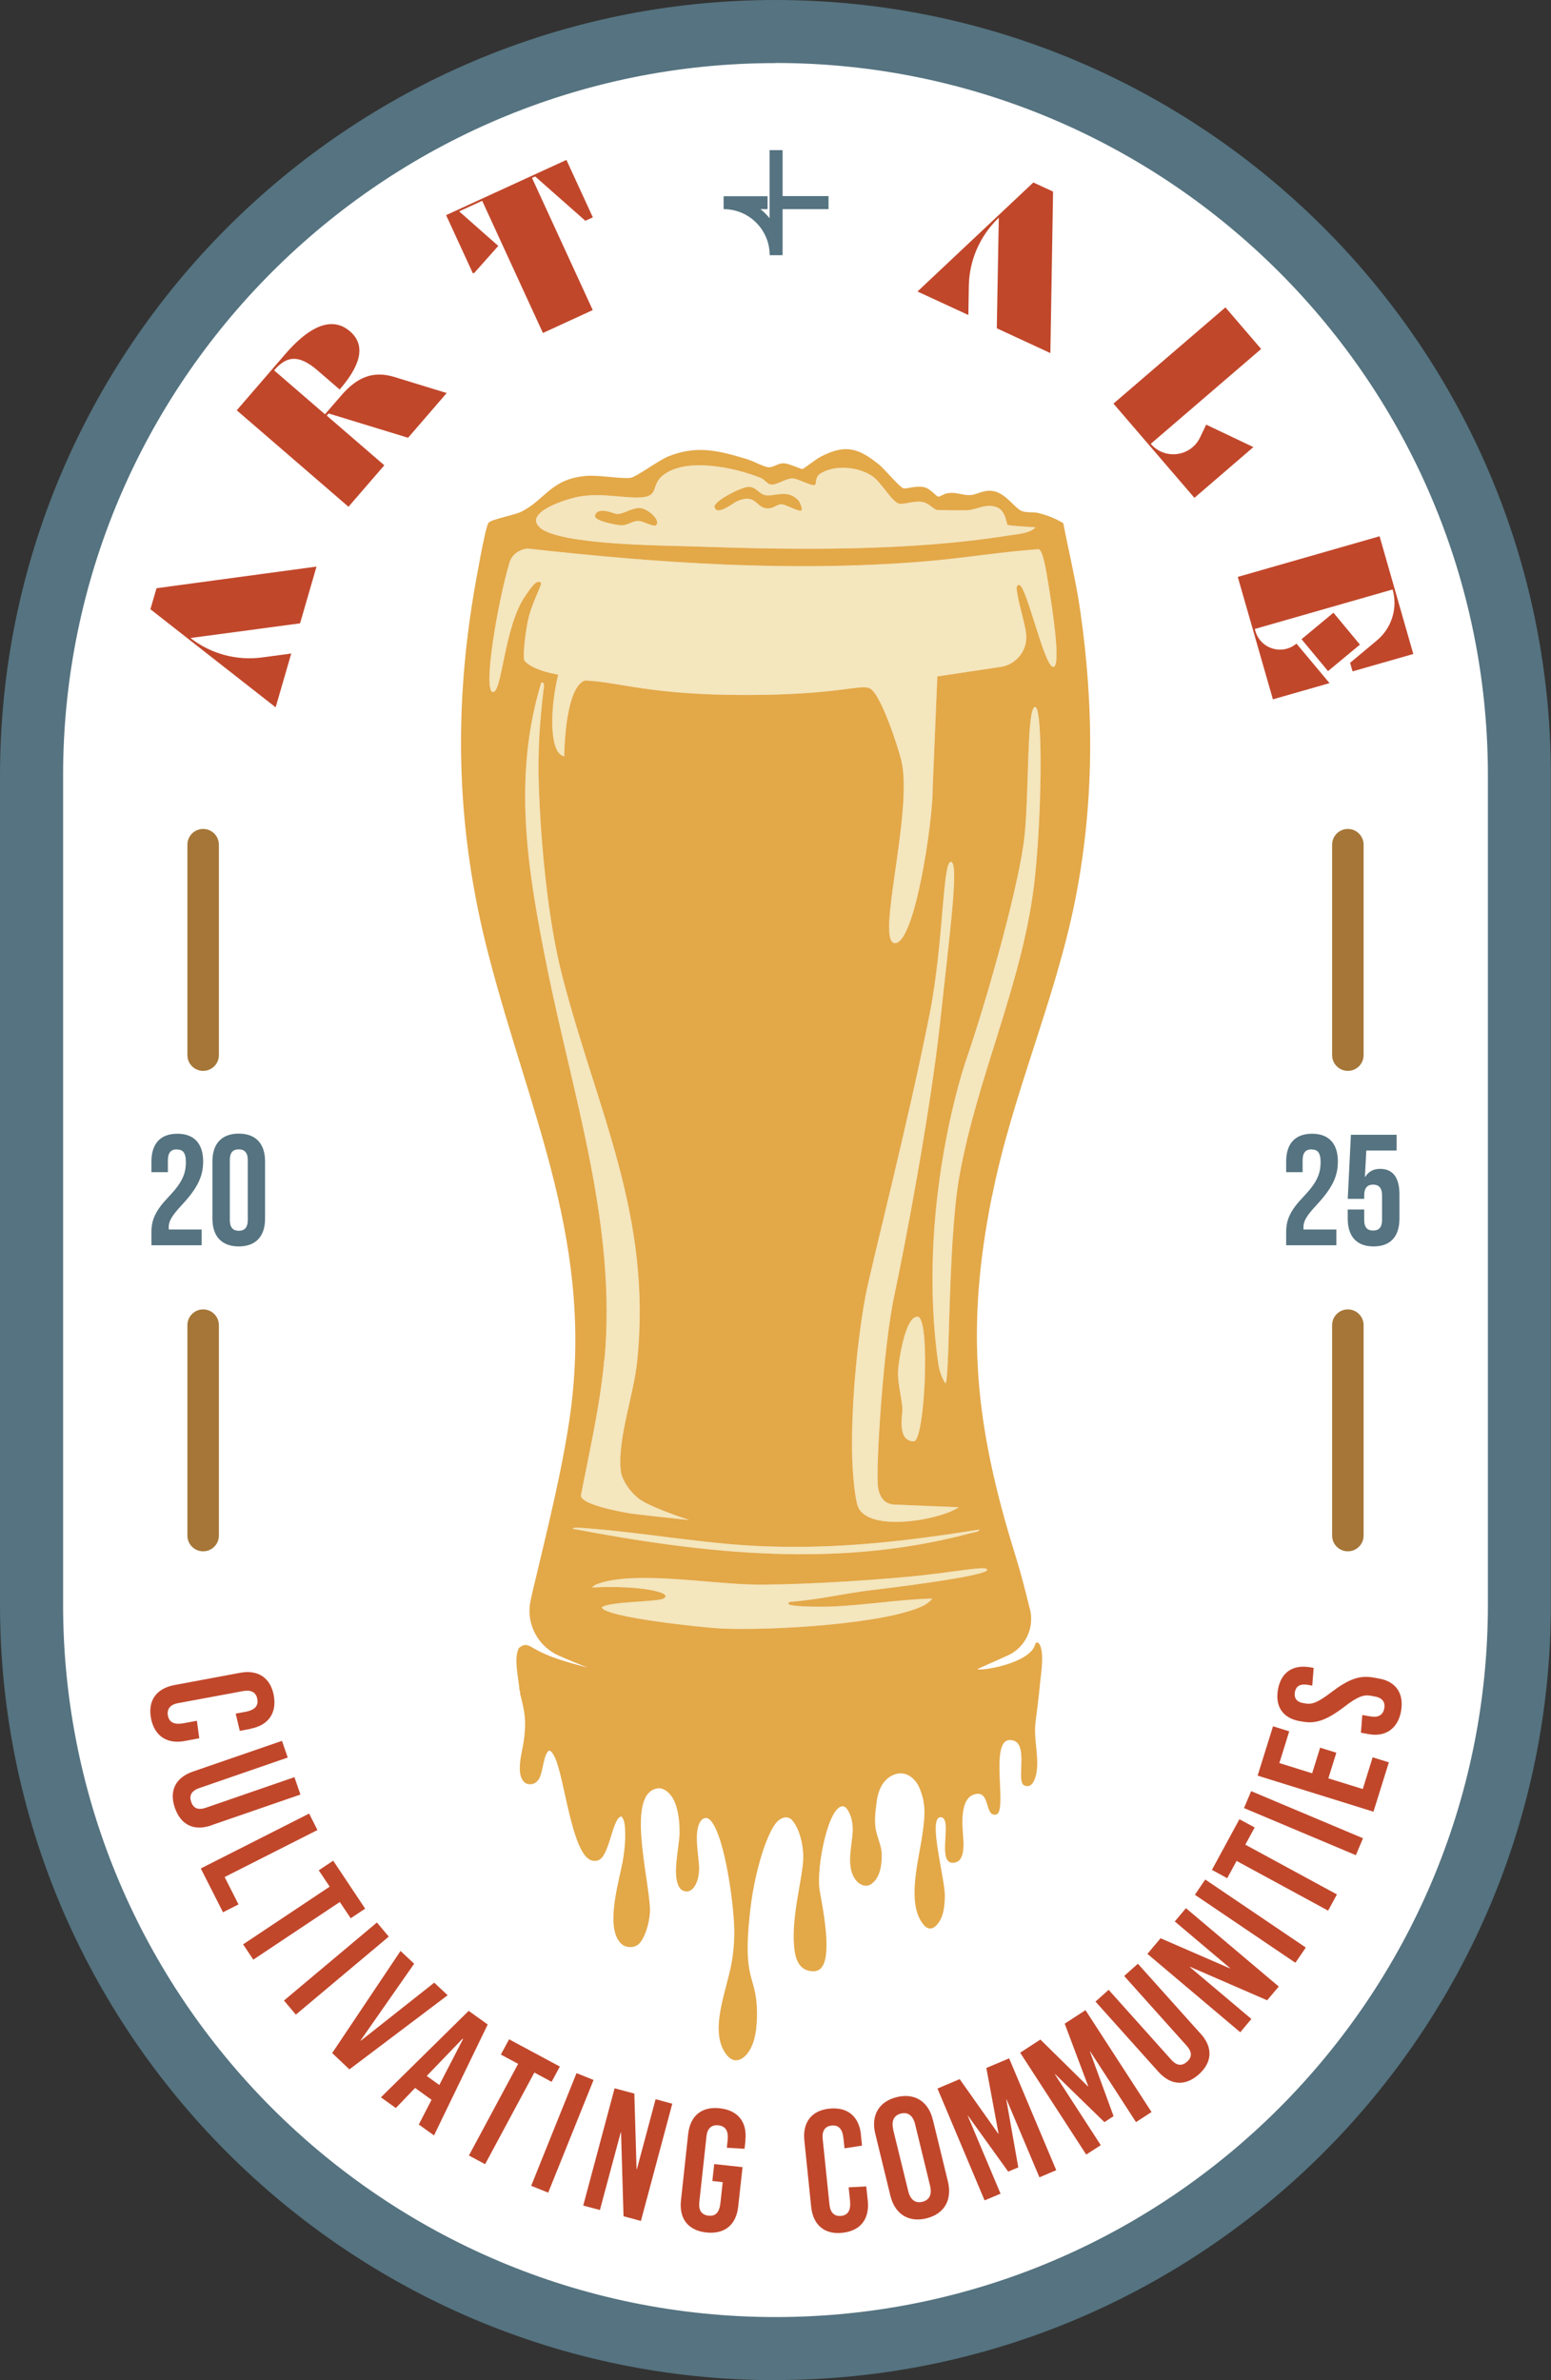<svg id="Layer_2" xmlns="http://www.w3.org/2000/svg" viewBox="0 0 132.01 202.57"><rect x="0" y="0" width="132.01" height="202.57" fill="#333333" stroke="none"/><defs><style>.cls-1{fill:none;}.cls-2{fill:#557380;}.cls-3,.cls-4{opacity:.7;}.cls-3,.cls-5{fill:#f0dba1;}.cls-6{fill:#fff;}.cls-7{fill:#c1472b;}.cls-8{fill:#a57637;}.cls-9{fill:#e3a848;}</style></defs><g id="Layer_1-2"><path class="cls-6" d="M66,201.11c-34.33,0-62.27-27.93-62.27-62.27V63.72C3.74,29.39,31.67,1.46,66,1.46s62.27,27.93,62.27,62.27v75.12c0,34.33-27.93,62.27-62.27,62.27Z"></path><path class="cls-2" d="M66,202.57C29.61,202.57,0,172.96,0,136.57v-70.56C0,29.61,29.61,0,66,0s66,29.61,66,66v70.56c0,36.39-29.61,66-66,66ZM66,5.37C32.57,5.37,5.37,32.57,5.37,66v70.56c0,33.43,27.2,60.64,60.64,60.64s60.63-27.2,60.63-60.64v-70.56c0-33.43-27.2-60.64-60.63-60.64Z"></path><g class="cls-4"><path class="cls-5" d="M44.68,56.27s.49.73,2.83,1.15c-.67,2.66-.83,6.69.51,6.95.18-6.53,1.83-6.45,1.83-6.45,2.9.13,5.44,1.23,13.6,1.23s9.88-1.01,10.65-.52c.92.6,2.35,4.98,2.62,6.12,1.02,4.36-2.25,15.52-.54,15.52s3.24-10.56,3.2-13.14l.4-9.56,5.4-.81c1.37-.21,2.34-1.49,2.15-2.87h0c-.16-1.14-.6-2.36-.76-3.49-.03-.19-.13-.61.17-.61.62-.01,2.11,6.87,2.89,6.97s-.18-5.78-.52-7.77c-.07-.43-.35-2.15-.7-2.25-3.32.23-6.63.8-9.95,1.06-11.19.89-22.4.13-33.51-1.11-.19-.02-1.28.16-1.59,1.2-1,3.37-2.26,10.76-1.44,11s.95-5.47,2.76-8.13c.53-.77,1-1.49,1.36-1.16.14.13-.87,1.84-1.14,3.39-.29,1.55-.41,3.1-.23,3.29Z"></path><path class="cls-5" d="M51.43,115.71c-.35,3.89-1.25,7.75-1.99,11.58.07.78,3.31,1.36,4.17,1.51.71.11,5.06.57,5.06.57-1.01-.34-3.58-1.22-4.37-1.88-.68-.55-1.38-1.52-1.47-2.37-.27-2.69,1.11-6.4,1.4-9.24,1.29-12.43-3.38-21.26-6.36-32.76-1.24-4.77-1.84-11.33-2.01-16.25-.1-2.82.07-5.38.4-8.15.02-.19.15-.69-.19-.63-2.47,8.1-1.16,16,.46,24.09,2.22,11.09,5.97,22.11,4.92,33.51Z"></path><path class="cls-5" d="M67.25,136.33c2.4-.17,4.66-.73,7.03-1.01h.01s10.55-1.23,9.69-1.79c-.37-.24-2.91.3-6.43.64-4.71.45-10.93.76-13.7.68-3.65-.1-9.4-1.08-12.61-.17-.33.09-.72.23-.84.43,3.86-.22,7.05.42,6.07.94-.55.3-4.56.23-5.25.74.13.84,8.66,1.74,10.16,1.81,4.28.19,14.14-.37,17.33-2,.15-.08.7-.52.62-.55-3,.08-5.92.61-8.92.69-.27,0-4.16.06-3.15-.41Z"></path><path class="cls-5" d="M65.24,131.61c-5.2-.18-10.36-1.18-15.52-1.56-.24-.01-.98-.09-.98.06,11.26,2.14,22.64,3.39,33.85.38.25-.07.78-.11.76-.31-6.07.96-11.78,1.65-18.1,1.43Z"></path><path class="cls-5" d="M76.62,118.55c.08.47.16.93.19,1.4.02.35-.51,2.72.97,2.72.94,0,1.42-10.44.35-10.6s-1.62,3.72-1.68,4.41c-.06.69.05,1.38.17,2.07Z"></path><path class="cls-5" d="M75.92,128.02c-.77-.09-1.1-.81-1.19-1.45-.21-1.59.45-11.93,1.38-16.27.93-4.34,3.08-15.71,3.89-23.15.89-8.2,1.64-13.78.93-13.8-.71-.02-.61,6.91-1.81,12.97-1.95,9.81-5.01,21.54-5.47,24.06-.74,3.99-1.25,9.8-1.11,13.85.03.95.18,3.07.46,3.93.77,2.28,6.89,1.26,8.61.12l-5.68-.24Z"></path><path class="cls-5" d="M79.89,116.21s.09.76.54,1.48c.44.73.19-11.73,1.22-17.54,1.5-8.45,5.29-16.24,6.35-24.74.66-5.33.81-15.24.1-15.24s-.5,6.87-.89,10.88c-.39,4.02-3.2,14.02-5.05,19.37-.14.41-4.2,12.55-2.28,25.79Z"></path></g><path class="cls-3" d="M45.94,44.9c1.68,1.5,10.6,1.52,13.17,1.61,8.57.3,18.25.42,26.7-.93.71-.11,1.89-.18,2.32-.7-.34-.02-2.28-.14-2.37-.21-.1-.08-.14-1.16-.87-1.48-.97-.41-1.76.23-2.66.24-.66.01-1.72,0-2.39-.02-.39,0-.72-.61-1.4-.7-.7-.09-1.52.25-1.93.15-.61-.16-1.51-1.83-2.24-2.32-1.2-.82-3.17-1.02-4.44-.24-.46.27-.35.89-.45.96-.26.17-1.44-.53-1.91-.54-.63-.02-1.4.64-1.93.5-.25-.06-.48-.42-.8-.55-2.17-.87-6.33-1.79-8.31-.22-1.22.97-.03,2.03-2.7,1.88-1.49-.08-2.74-.32-4.3-.09-1.04.15-4.93,1.35-3.49,2.64Z"></path><path class="cls-9" d="M60.82,43.17c-.12-.51,2.32-1.74,2.9-1.73.67,0,.87.62,1.44.71.79.13,1.87-.55,2.79.44.15.17.37.75.26.85-.17.16-1.35-.53-1.7-.53-.33,0-.65.31-1.01.35-1.2.13-1.04-1.39-2.82-.58-.23.11-1.68,1.25-1.85.49ZM52.76,44.7c.69.04,1.01-.37,1.57-.37.4,0,1.32.54,1.5.37.44-.41-.68-1.39-1.31-1.45-.7-.07-1.4.51-2.02.5-.2,0-1.64-.71-1.85.14-.11.43,1.77.78,2.12.8ZM84.42,101.84c-2.27,11.34-1.44,19.47,1.98,30.47.46,1.47.84,2.95,1.21,4.45.01.06.03.11.05.17.41,1.63-.4,3.31-1.92,3.98-1.25.56-2.47,1.1-2.55,1.14.22.21,4.59-.48,4.93-2.16.25-.33.53.18.57.95.05.88-.14,2.07-.16,2.34-.1,1.2-.34,2.9-.4,3.48-.17,1.44.39,3.12.03,4.48-.08.31-.24.69-.49.82-.15.08-.33.07-.49,0-.78-.38.54-3.87-1.23-3.87s-.15,6.12-1.17,6.34c-1.02.22-.44-2.16-1.87-1.71s-.9,3.4-.9,4.16-.12,1.46-.65,1.61c-.1.02-.19.05-.27.05-1.41,0,.07-3.88-1.04-3.88s.4,5.29.37,6.73c-.02.88-.11,1.8-.69,2.44-.16.17-.38.32-.6.3-.25-.02-.46-.22-.62-.45-1.25-1.69-.43-4.93-.1-6.94.33-2.06.45-3.13-.15-4.57-.25-.6-.76-1.13-1.4-1.23-.63-.09-1.26.26-1.64.76s-.55,1.14-.62,1.77c-.1.8-.21,1.65-.02,2.43.16.66.48,1.31.47,2.01-.01.77-.11,1.59-.58,2.15-.22.25-.48.45-.79.43-.32-.01-.62-.21-.84-.48-.87-1.14-.32-2.85-.26-4.2.02-.64-.14-1.42-.52-1.89-.08-.1-.23-.21-.35-.19-.26.01-.46.23-.63.46-.89,1.25-1.61,5.2-1.3,6.81.82,4.26.84,6.77-.54,6.77s-1.58-1.34-1.65-2.1c-.25-2.7.81-6.08.78-7.71-.01-1.01-.34-2.37-.97-3.07-.15-.17-.37-.23-.57-.21-.03,0-.07,0-.09.01-.69.15-1.08,1.04-1.33,1.6-.38.85-.65,1.74-.88,2.64-.34,1.29-.57,2.63-.71,3.96-.64,5.85.57,5.14.61,8.36.01,1.2-.11,2.66-.85,3.56-.25.3-.58.54-.95.54-.3-.01-.57-.19-.78-.46-1.58-2,.03-5.51.43-7.9.14-.79.21-1.58.22-2.38.03-2.14-.77-8.2-1.98-9.63-.13-.16-.3-.27-.48-.25-.16.01-.3.11-.4.25-.61.84-.19,2.85-.14,3.87.03.58-.09,1.3-.42,1.75-.16.22-.37.37-.61.38-.22,0-.43-.08-.58-.26-.76-.94-.07-3.49-.05-4.7.02-1.05-.14-2.51-.78-3.27-.26-.32-.67-.59-1.04-.55-2.76.31-.82,7.42-.7,10.24.03.86-.3,2.2-.82,2.87-.21.27-.5.39-.8.4-.34.02-.66-.09-.92-.38-1.26-1.44-.09-5.21.22-6.91.14-.8.23-1.63.21-2.45-.01-.45-.02-1.05-.31-1.37-.73,0-.98,3.06-1.83,3.64-.24.16-.5.17-.76.08-1.63-.57-2.24-6.87-3.06-8.7-.13-.26-.25-.55-.5-.64-.52.29-.5,1.83-.89,2.44-.16.24-.38.4-.63.43-.23.02-.46-.02-.64-.21-.71-.73-.14-2.54-.01-3.47.09-.64.15-1.33.09-1.98-.06-.71-.23-1.39-.41-2.05-.01-.03.01-.06.02-.09-.08-.21-.09-.45-.11-.65,0-.02,0-.03-.01-.06-.11-.95-.37-2.06-.06-2.95.07-.18.19-.23.37-.33.29-.16.63.03.9.19,1.34.81,3.17,1.29,4.67,1.68-.84-.32-1.67-.66-2.5-1.03-1.69-.76-2.68-2.53-2.44-4.35.02-.13.05-.26.07-.39.17-.77.35-1.52.54-2.29,1-4.24,2.06-8.49,2.72-12.8,2.3-15.05-3.31-26.03-6.9-40-2.63-10.23-2.94-20.1-1.22-30.49.15-.86.98-5.72,1.27-6.09.23-.29,2.24-.66,2.77-.93,2.08-1.03,2.53-2.83,5.6-3.06,1.04-.08,3.08.29,3.75.16.5-.1,2.39-1.5,3.19-1.82,2.45-.97,4.25-.49,6.63.22.53.15,1.42.64,1.84.7.48.06.78-.33,1.33-.33.49.01,1.45.5,1.61.49.1-.01,1.18-.87,1.57-1.06,2.15-1.11,3.25-.7,5.02.74.43.37,1.71,1.9,2.01,1.96.34.06,1.02-.25,1.73-.1.57.11,1.04.8,1.24.81.13.01.49-.26.81-.3.73-.1,1.21.17,1.79.17.73,0,1.21-.52,2.14-.33,1.02.21,1.77,1.45,2.35,1.68.42.17.94.06,1.41.17.76.19,1.48.47,2.13.87.47,2.43,1.06,4.86,1.42,7.3,1.22,8.31,1.22,16.64-.43,24.88-1.72,8.52-5.36,16.56-7.05,25.08ZM45.94,44.9c1.68,1.5,10.6,1.52,13.17,1.61,8.57.3,18.25.42,26.7-.93.71-.11,1.89-.18,2.32-.7-.34-.02-2.28-.14-2.37-.21-.1-.08-.14-1.16-.87-1.48-.97-.41-1.76.23-2.66.24-.66.01-1.72,0-2.39-.02-.39,0-.72-.61-1.4-.7-.7-.09-1.52.25-1.93.15-.61-.16-1.51-1.83-2.24-2.32-1.2-.82-3.17-1.02-4.44-.24-.46.27-.35.89-.45.96-.26.17-1.44-.53-1.91-.54-.63-.02-1.4.64-1.93.5-.25-.06-.48-.42-.8-.55-2.17-.87-6.33-1.79-8.31-.22-1.22.97-.03,2.03-2.7,1.88-1.49-.08-2.74-.32-4.3-.09-1.04.15-4.93,1.35-3.49,2.64ZM44.68,56.27s.49.73,2.83,1.15c-.67,2.66-.83,6.69.51,6.95.18-6.53,1.83-6.45,1.83-6.45,2.9.13,5.44,1.23,13.6,1.23s9.88-1.01,10.65-.52c.92.6,2.35,4.98,2.62,6.12,1.02,4.36-2.25,15.52-.54,15.52s3.24-10.56,3.2-13.14l.4-9.56,5.4-.81c1.37-.21,2.34-1.49,2.15-2.87h0c-.16-1.14-.6-2.36-.76-3.49-.03-.19-.13-.61.17-.61.62-.01,2.11,6.87,2.89,6.97s-.18-5.78-.52-7.77c-.07-.43-.35-2.15-.7-2.25-3.32.23-6.63.8-9.95,1.06-11.19.89-22.4.13-33.51-1.11-.19-.02-1.28.16-1.59,1.2-1,3.37-2.26,10.76-1.44,11s.95-5.47,2.76-8.13c.53-.77,1-1.49,1.36-1.16.14.13-.87,1.84-1.14,3.39-.29,1.55-.41,3.1-.23,3.29ZM51.43,115.71c-.35,3.89-1.25,7.75-1.99,11.58.07.78,3.31,1.36,4.17,1.51.71.11,5.06.57,5.06.57-1.01-.34-3.58-1.22-4.37-1.88-.68-.55-1.38-1.52-1.47-2.37-.27-2.69,1.11-6.4,1.4-9.24,1.29-12.43-3.38-21.26-6.36-32.76-1.24-4.77-1.84-11.33-2.01-16.25-.1-2.82.07-5.38.4-8.15.02-.19.15-.69-.19-.63-2.47,8.1-1.16,16,.46,24.09,2.22,11.09,5.97,22.11,4.92,33.51ZM67.25,136.33c2.4-.17,4.66-.73,7.03-1.01h.01s10.55-1.23,9.69-1.79c-.37-.24-2.91.3-6.43.64-4.71.45-10.93.76-13.7.68-3.65-.1-9.4-1.08-12.61-.17-.33.09-.72.23-.84.43,3.86-.22,7.05.42,6.07.94-.55.3-4.56.23-5.25.74.13.84,8.66,1.74,10.16,1.81,4.28.19,14.14-.37,17.33-2,.15-.08.7-.52.62-.55-3,.08-5.92.61-8.92.69-.27,0-4.16.06-3.15-.41ZM65.24,131.61c-5.2-.18-10.36-1.18-15.52-1.56-.24-.01-.98-.09-.98.06,11.26,2.14,22.64,3.39,33.85.38.25-.07.78-.11.76-.31-6.07.96-11.78,1.65-18.1,1.43ZM76.62,118.55c.08.47.16.93.19,1.4.02.35-.51,2.72.97,2.72.94,0,1.42-10.44.35-10.6s-1.62,3.72-1.68,4.41c-.06.69.05,1.38.17,2.07ZM75.92,128.02c-.77-.09-1.1-.81-1.19-1.45-.21-1.59.45-11.93,1.38-16.27.93-4.34,3.08-15.71,3.89-23.15.89-8.2,1.64-13.78.93-13.8-.71-.02-.61,6.91-1.81,12.97-1.95,9.81-5.01,21.54-5.47,24.06-.74,3.99-1.25,9.8-1.11,13.85.03.95.18,3.07.46,3.93.77,2.28,6.89,1.26,8.61.12l-5.68-.24ZM79.89,116.21s.09.76.54,1.48c.44.73.19-11.73,1.22-17.54,1.5-8.45,5.29-16.24,6.35-24.74.66-5.33.81-15.24.1-15.24s-.5,6.87-.89,10.88c-.39,4.02-3.2,14.02-5.05,19.37-.14.41-4.2,12.55-2.28,25.79Z"></path><path class="cls-2" d="M111.63,97.82c-.47,0-.76.25-.76.93v1.01h-1.4v-.91c0-1.5.75-2.36,2.2-2.36s2.2.86,2.2,2.36c0,1.25-.46,2.25-1.82,3.71-.87.94-1.11,1.38-1.11,1.88,0,.07,0,.13.01.2h2.79v1.34h-4.27v-1.15c0-1.05.38-1.84,1.48-2.99,1.13-1.19,1.45-1.93,1.45-2.94,0-.84-.29-1.07-.76-1.07Z"></path><path class="cls-2" d="M116.11,102.95v.87c0,.67.29.91.76.91s.76-.24.76-.91v-2.07c0-.67-.29-.93-.76-.93s-.76.25-.76.93v.28h-1.4l.27-5.45h3.89v1.34h-2.58l-.12,2.24h.03c.27-.44.68-.68,1.27-.68,1.09,0,1.64.76,1.64,2.15v2.09c0,1.5-.75,2.36-2.2,2.36s-2.2-.86-2.2-2.36v-.78h1.4Z"></path><path class="cls-2" d="M15.05,97.82c-.47,0-.76.25-.76.93v1.01h-1.4v-.91c0-1.5.75-2.36,2.2-2.36s2.2.86,2.2,2.36c0,1.25-.46,2.25-1.82,3.71-.87.94-1.11,1.38-1.11,1.88,0,.07,0,.13.01.2h2.79v1.34h-4.27v-1.15c0-1.05.38-1.84,1.48-2.99,1.13-1.19,1.45-1.93,1.45-2.94,0-.84-.29-1.07-.76-1.07Z"></path><path class="cls-2" d="M18.08,98.84c0-1.5.79-2.36,2.24-2.36s2.24.86,2.24,2.36v4.88c0,1.5-.79,2.36-2.24,2.36s-2.24-.86-2.24-2.36v-4.88ZM19.56,103.82c0,.67.29.93.76.93s.77-.25.77-.93v-5.07c0-.67-.29-.93-.77-.93s-.76.25-.76.93v5.07Z"></path><path class="cls-8" d="M17.29,91.14c-.74,0-1.34-.6-1.34-1.34v-17.91c0-.74.6-1.34,1.34-1.34s1.34.6,1.34,1.34v17.91c0,.74-.6,1.34-1.34,1.34Z"></path><path class="cls-8" d="M114.72,91.14c-.74,0-1.34-.6-1.34-1.34v-17.91c0-.74.6-1.34,1.34-1.34s1.34.6,1.34,1.34v17.91c0,.74-.6,1.34-1.34,1.34Z"></path><path class="cls-8" d="M17.29,132.03c-.74,0-1.34-.6-1.34-1.34v-17.91c0-.74.6-1.34,1.34-1.34s1.34.6,1.34,1.34v17.91c0,.74-.6,1.34-1.34,1.34Z"></path><path class="cls-8" d="M114.72,132.03c-.74,0-1.34-.6-1.34-1.34v-17.91c0-.74.6-1.34,1.34-1.34s1.34.6,1.34,1.34v17.91c0,.74-.6,1.34-1.34,1.34Z"></path><path class="cls-1" d="M66,5.37C32.57,5.37,5.37,32.57,5.37,66v70.56c0,33.43,27.2,60.64,60.64,60.64s60.63-27.2,60.63-60.64v-70.56c0-33.43-27.2-60.64-60.63-60.64Z"></path><path class="cls-2" d="M70.52,16.7v1.1s-3.91,0-3.91,0v3.92s-1.1,0-1.1,0c0-2.16-1.75-3.92-3.92-3.92v-1.1s3.74,0,3.74,0v1.1s-.6,0-.6,0c0,0,0,0,0,0,.29.23.54.49.77.77,0,0,0,0,0,0v-5.79s1.11,0,1.11,0v3.91s3.9,0,3.9,0Z"></path><path class="cls-7" d="M34.74,37.26l-6.77-2.07-.16.18,4.9,4.23-3.05,3.53-9.51-8.21,4.1-4.75c2.67-3.1,4.43-2.93,5.54-1.97,1.77,1.52.2,3.69-.88,4.95l-1.89-1.63c-1.63-1.41-2.66-1.2-3.69,0l4.33,3.74,1.41-1.63c1.33-1.54,2.7-2.09,4.48-1.55l4.47,1.37-3.29,3.81Z"></path><path class="cls-7" d="M40.41,23.2l-.16.07-2.28-4.96,10.24-4.7,2.25,4.89-.64.29-4.27-3.77-.27.12,5.17,11.25-4.24,1.95-5.17-11.25-1.96.9,3.33,2.94-2,2.25Z"></path><path class="cls-7" d="M13.32,50.07l-.52,1.78,10.66,8.35,1.33-4.58-2.46.33c-2.18.3-4.39-.3-6.12-1.65h0s9.33-1.25,9.33-1.25l1.4-4.83-13.61,1.84Z"></path><path class="cls-7" d="M97.95,37.78h0c1.19,1.39,3.42,1.09,4.2-.57l.51-1.07,4.02,1.91-5.02,4.32-6.89-8.02,9.53-8.19,3.04,3.54-9.39,8.07Z"></path><path class="cls-7" d="M89.64,16.31l-1.69-.78-9.86,9.28,4.33,2,.04-2.48c.04-2.2.96-4.29,2.55-5.8h0s-.17,9.41-.17,9.41l4.56,2.11.23-13.73Z"></path><path class="cls-7" d="M110.34,54.78h0c-1.21,1.01-3.05.45-3.49-1.07l-.05-.18,11.73-3.36h0c.45,1.58-.07,3.27-1.33,4.33l-2.29,1.91.21.73,5.17-1.48-2.87-10.02-12.07,3.46,2.99,10.42,4.82-1.38-2.81-3.36Z"></path><rect class="cls-7" x="111.51" y="52.87" width="3.53" height="3.53" transform="translate(235.31 24.29) rotate(140.29)"></rect><path class="cls-7" d="M21.32,147.14l-.91.17-.35-1.47.83-.15c.81-.15,1.12-.52,1.01-1.09-.1-.57-.53-.8-1.19-.68l-5.55,1.03c-.67.12-.97.5-.87,1.06.11.57.53.8,1.34.65l1.13-.21.2,1.49-1.22.23c-1.54.29-2.6-.43-2.89-1.94-.28-1.5.46-2.53,2-2.82l5.57-1.04c1.54-.29,2.6.42,2.88,1.91.28,1.51-.45,2.56-1.99,2.85Z"></path><path class="cls-7" d="M18,155.35c-1.53.53-2.63-.07-3.12-1.5-.48-1.39.01-2.55,1.55-3.08l7.57-2.61.49,1.42-7.53,2.6c-.71.25-.86.66-.69,1.17s.55.75,1.26.5l7.53-2.6.51,1.48-7.57,2.61Z"></path><path class="cls-7" d="M20.3,162.08l-1.32.67-1.89-3.73,9.22-4.67.71,1.4-7.9,4,1.18,2.33Z"></path><path class="cls-7" d="M28.93,161.87l-7.37,4.91-.87-1.3,7.37-4.91-.93-1.39,1.23-.82,2.72,4.08-1.23.82-.93-1.39Z"></path><path class="cls-7" d="M24.17,170.26l7.91-6.64,1.01,1.2-7.91,6.64-1.01-1.2Z"></path><path class="cls-7" d="M28.26,174.75l5.83-8.71,1.16,1.09-4.56,6.53.02.02,6.25-4.94,1.14,1.07-8.36,6.31-1.47-1.39Z"></path><path class="cls-7" d="M35.64,180.82l1.09-2.11-1.4-1.01-1.64,1.71-1.27-.91,7.47-7.36,1.62,1.16-4.57,9.44-1.3-.93ZM36.32,176.68l1.07.77,2.02-3.91-.04-.03-3.05,3.17Z"></path><path class="cls-7" d="M45.48,176.39l-4.19,7.8-1.38-.74,4.19-7.8-1.47-.79.7-1.3,4.32,2.32-.7,1.3-1.47-.79Z"></path><path class="cls-7" d="M45.21,186.03l3.86-9.59,1.45.58-3.86,9.59-1.45-.58Z"></path><path class="cls-7" d="M53.07,188.63l-.21-7.14h-.03s-1.77,6.6-1.77,6.6l-1.42-.38,2.67-9.98,1.68.45.19,6.42h.03s1.59-5.94,1.59-5.94l1.42.38-2.67,9.98-1.48-.4Z"></path><path class="cls-7" d="M63.45,182.18l-.08.7-1.51-.09.07-.62c.09-.82-.18-1.22-.78-1.29-.6-.06-.95.27-1.02.94l-.61,5.61c-.07.67.18,1.07.78,1.14.6.07.93-.27,1.02-1.09l.19-1.76-.88-.1.16-1.44,2.41.26-.37,3.36c-.17,1.56-1.16,2.37-2.72,2.2-1.54-.17-2.32-1.17-2.15-2.73l.61-5.64c.17-1.56,1.15-2.37,2.69-2.2,1.56.17,2.35,1.18,2.18,2.73Z"></path><path class="cls-7" d="M73.27,181.68l.1.93-1.49.23-.09-.84c-.08-.82-.43-1.16-1-1.1-.57.06-.84.46-.77,1.13l.58,5.61c.07.67.42,1.01.99.95s.84-.46.76-1.28l-.12-1.15,1.5-.08.13,1.23c.16,1.56-.64,2.56-2.17,2.72-1.51.16-2.49-.66-2.65-2.22l-.58-5.64c-.16-1.56.63-2.56,2.14-2.71,1.53-.16,2.52.66,2.68,2.22Z"></path><path class="cls-7" d="M79.4,180.41l1.28,5.25c.38,1.58-.31,2.76-1.83,3.14-1.52.37-2.69-.36-3.07-1.94l-1.28-5.25c-.39-1.58.31-2.76,1.83-3.13,1.52-.37,2.69.36,3.07,1.94ZM76.02,181.25l1.28,5.22c.18.75.61,1.07,1.21.92.6-.15.83-.63.65-1.37l-1.27-5.22c-.18-.75-.61-1.07-1.21-.92-.6.15-.83.63-.65,1.37Z"></path><path class="cls-7" d="M88.47,185.31l-2.79-6.61h-.03s1.02,5.76,1.02,5.76l-.86.36-3.41-4.74h-.03s2.79,6.62,2.79,6.62l-1.36.57-4.01-9.52,1.89-.8,3.28,4.64h.03s-1.04-5.59-1.04-5.59l1.94-.82,4.01,9.52-1.44.61Z"></path><path class="cls-7" d="M96.69,180.61l-3.9-6.02-.02.02,2.01,5.49-.78.51-4.19-4.08-.02.02,3.9,6.02-1.24.8-5.62-8.67,1.72-1.12,4.05,3.99.02-.02-2-5.32,1.77-1.15,5.62,8.67-1.31.85Z"></path><path class="cls-7" d="M102.2,173.09c1.08,1.21.95,2.46-.17,3.46-1.1.98-2.35.98-3.44-.23l-5.35-5.97,1.12-1,5.32,5.94c.5.56.94.54,1.35.18.41-.36.47-.8-.03-1.36l-5.32-5.94,1.17-1.04,5.35,5.97Z"></path><path class="cls-7" d="M107.85,170.24l-6.56-2.85-.02.02,5.24,4.42-.95,1.13-7.9-6.67,1.12-1.33,5.89,2.56.02-.02-4.7-3.97.95-1.13,7.9,6.67-.99,1.17Z"></path><path class="cls-7" d="M110.26,167.05l-8.56-5.79.88-1.3,8.56,5.79-.88,1.29Z"></path><path class="cls-7" d="M106,157l7.79,4.23-.75,1.38-7.79-4.23-.8,1.47-1.3-.71,2.34-4.31,1.3.7-.8,1.47Z"></path><path class="cls-7" d="M115.4,157.89l-9.52-4.01.61-1.44,9.52,4.01-.61,1.44Z"></path><path class="cls-7" d="M108.89,150.05l2.79.87.68-2.18,1.38.43-.68,2.18,2.93.91.84-2.7,1.38.43-1.31,4.2-9.86-3.07,1.31-4.2,1.38.43-.84,2.7Z"></path><path class="cls-7" d="M111.52,141.9l.29.05-.12,1.51-.32-.06c-.7-.12-1.06.08-1.16.62-.08.45.11.82.69.92l.22.04c.57.1,1.08-.11,2.18-.95,1.5-1.14,2.42-1.46,3.59-1.26l.49.09c1.5.26,2.12,1.35,1.87,2.76-.25,1.42-1.25,2.24-2.75,1.97l-.67-.12.12-1.51.7.12c.68.12,1.07-.14,1.17-.69.08-.47-.1-.89-.83-1.01l-.32-.06c-.64-.11-1.16.1-2.25.94-1.5,1.14-2.42,1.46-3.52,1.27l-.25-.04c-1.5-.26-2.13-1.28-1.88-2.7.25-1.42,1.23-2.15,2.73-1.89Z"></path></g></svg>